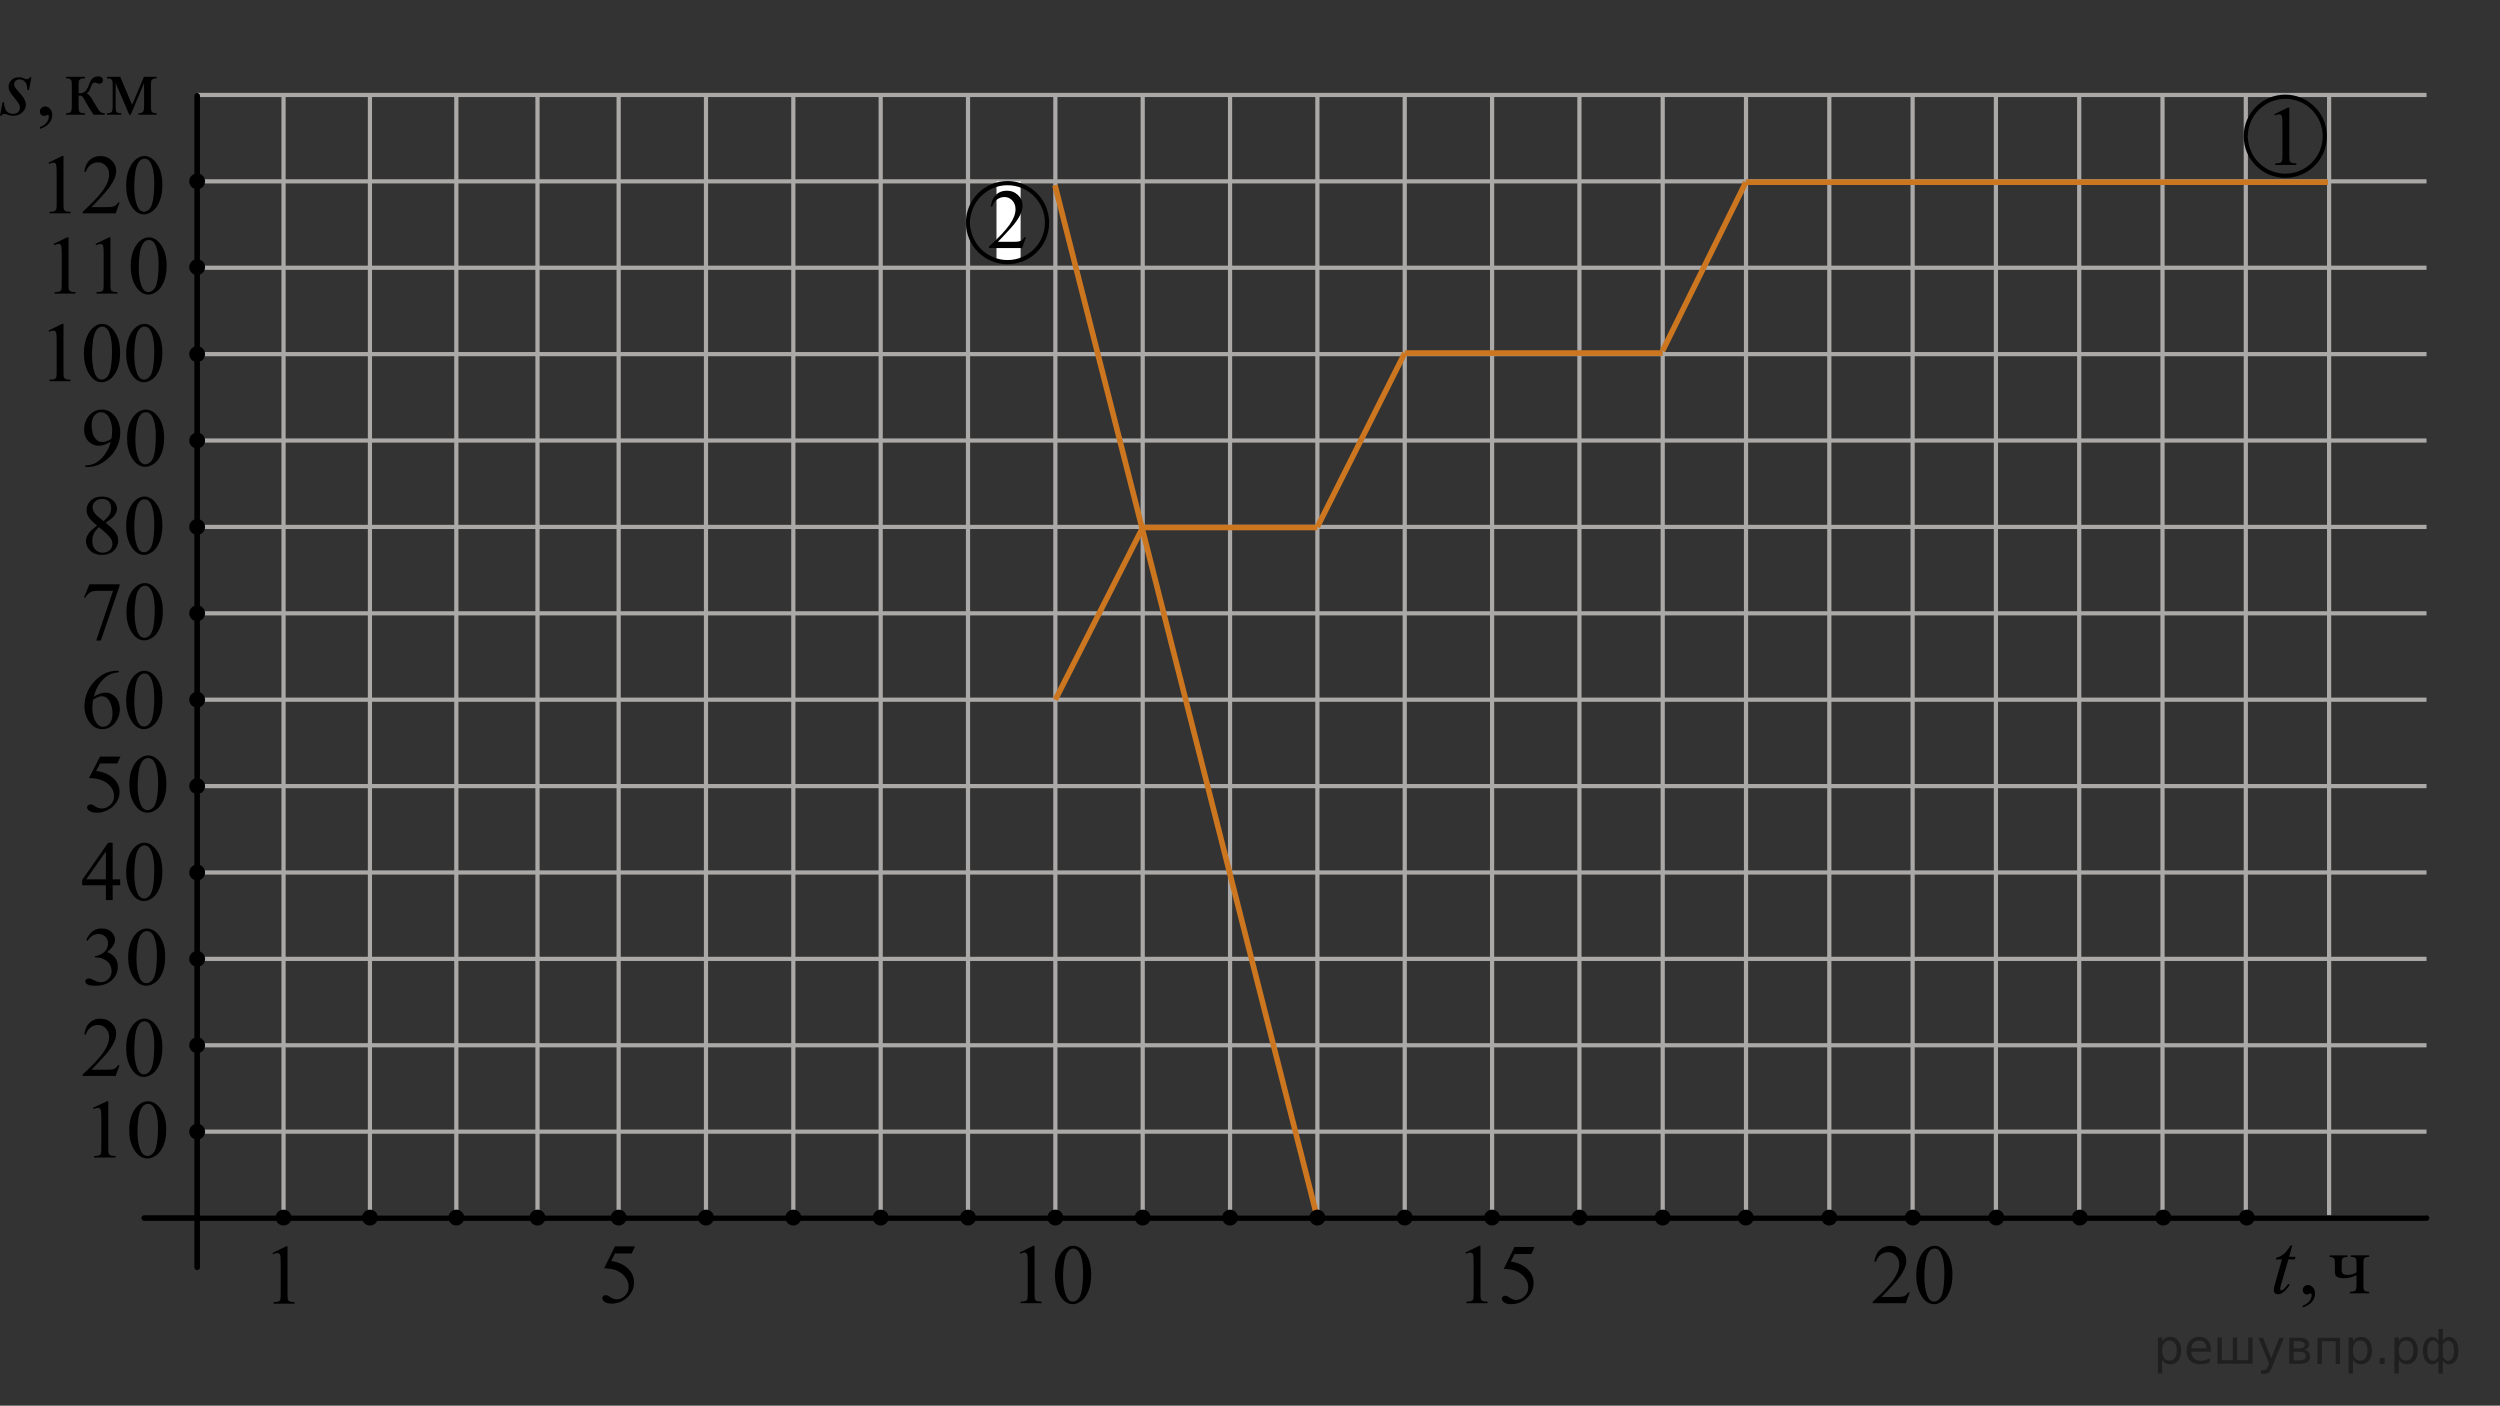 <?xml version="1.0" encoding="utf-8"?>
<!-- Generator: Adobe Illustrator 16.0.0, SVG Export Plug-In . SVG Version: 6.00 Build 0)  -->
<!DOCTYPE svg PUBLIC "-//W3C//DTD SVG 1.1//EN" "http://www.w3.org/Graphics/SVG/1.1/DTD/svg11.dtd">
<svg version="1.1" id="Слой_1" xmlns="http://www.w3.org/2000/svg" xmlns:xlink="http://www.w3.org/1999/xlink" x="0px" y="0px"
	 width="447px" height="251.333px" viewBox="0 0 447 251.333" enable-background="new 0 0 447 251.333" xml:space="preserve">
<rect x="0" y="0" width="447" height="251.333" fill="#333333" stroke="none"/>
<line fill="none" stroke="#ABA9A8" stroke-width="0.75" stroke-miterlimit="10" x1="35.251" y1="202.34" x2="433.862" y2="202.34"/>
<line fill="none" stroke="#ABA9A8" stroke-width="0.75" stroke-miterlimit="10" x1="35.251" y1="217.704" x2="433.862" y2="217.704"/>
<line fill="none" stroke="#ABA9A8" stroke-width="0.75" stroke-miterlimit="10" x1="35.251" y1="186.894" x2="433.862" y2="186.894"/>
<line fill="none" stroke="#ABA9A8" stroke-width="0.75" stroke-miterlimit="10" x1="35.251" y1="171.446" x2="433.862" y2="171.446"/>
<line fill="none" stroke="#ABA9A8" stroke-width="0.75" stroke-miterlimit="10" x1="35.251" y1="156" x2="433.862" y2="156"/>
<line fill="none" stroke="#ABA9A8" stroke-width="0.75" stroke-miterlimit="10" x1="35.251" y1="140.554" x2="433.862" y2="140.554"/>
<line fill="none" stroke="#ABA9A8" stroke-width="0.75" stroke-miterlimit="10" x1="35.251" y1="125.106" x2="433.862" y2="125.106"/>
<line fill="none" stroke="#ABA9A8" stroke-width="0.75" stroke-miterlimit="10" x1="35.251" y1="109.66" x2="433.862" y2="109.66"/>
<line fill="none" stroke="#ABA9A8" stroke-width="0.75" stroke-miterlimit="10" x1="35.251" y1="94.213" x2="433.862" y2="94.213"/>
<line fill="none" stroke="#ABA9A8" stroke-width="0.75" stroke-miterlimit="10" x1="35.251" y1="78.766" x2="433.862" y2="78.766"/>
<line fill="none" stroke="#ABA9A8" stroke-width="0.75" stroke-miterlimit="10" x1="35.251" y1="63.319" x2="433.862" y2="63.319"/>
<line fill="none" stroke="#ABA9A8" stroke-width="0.75" stroke-miterlimit="10" x1="35.251" y1="47.872" x2="433.862" y2="47.872"/>
<line fill="none" stroke="#ABA9A8" stroke-width="0.75" stroke-miterlimit="10" x1="35.251" y1="32.425" x2="433.862" y2="32.425"/>
<line fill="none" stroke="#ABA9A8" stroke-width="0.75" stroke-miterlimit="10" x1="35.251" y1="217.788" x2="35.251" y2="32.577"/>
<line fill="none" stroke="#ABA9A8" stroke-width="0.75" stroke-miterlimit="10" x1="50.698" y1="217.774" x2="50.698" y2="17.13"/>
<line fill="none" stroke="#ABA9A8" stroke-width="0.75" stroke-miterlimit="10" x1="66.145" y1="217.774" x2="66.145" y2="17.13"/>
<line fill="none" stroke="#ABA9A8" stroke-width="0.75" stroke-miterlimit="10" x1="81.592" y1="217.774" x2="81.592" y2="17.13"/>
<line fill="none" stroke="#ABA9A8" stroke-width="0.75" stroke-miterlimit="10" x1="96.103" y1="217.774" x2="96.103" y2="17.13"/>
<line fill="none" stroke="#ABA9A8" stroke-width="0.75" stroke-miterlimit="10" x1="110.613" y1="217.774" x2="110.613" y2="17.13"/>
<line fill="none" stroke="#ABA9A8" stroke-width="0.75" stroke-miterlimit="10" x1="126.23" y1="217.774" x2="126.23" y2="17.13"/>
<line fill="none" stroke="#ABA9A8" stroke-width="0.75" stroke-miterlimit="10" x1="141.847" y1="217.774" x2="141.847" y2="17.13"/>
<line fill="none" stroke="#ABA9A8" stroke-width="0.75" stroke-miterlimit="10" x1="157.464" y1="217.774" x2="157.464" y2="17.13"/>
<line fill="none" stroke="#ABA9A8" stroke-width="0.75" stroke-miterlimit="10" x1="173.081" y1="217.774" x2="173.081" y2="17.13"/>
<line fill="none" stroke="#ABA9A8" stroke-width="0.75" stroke-miterlimit="10" x1="188.698" y1="217.774" x2="188.698" y2="17.13"/>
<line fill="none" stroke="#ABA9A8" stroke-width="0.75" stroke-miterlimit="10" x1="204.315" y1="217.774" x2="204.315" y2="17.13"/>
<line fill="none" stroke="#ABA9A8" stroke-width="0.75" stroke-miterlimit="10" x1="219.932" y1="217.774" x2="219.932" y2="17.13"/>
<line fill="none" stroke="#ABA9A8" stroke-width="0.75" stroke-miterlimit="10" x1="235.549" y1="217.774" x2="235.549" y2="17.13"/>
<line fill="none" stroke="#ABA9A8" stroke-width="0.75" stroke-miterlimit="10" x1="251.167" y1="217.774" x2="251.167" y2="17.13"/>
<line fill="none" stroke="#ABA9A8" stroke-width="0.75" stroke-miterlimit="10" x1="266.784" y1="217.774" x2="266.784" y2="17.13"/>
<line fill="none" stroke="#ABA9A8" stroke-width="0.75" stroke-miterlimit="10" x1="282.4" y1="217.774" x2="282.4" y2="17.13"/>
<line fill="none" stroke="#ABA9A8" stroke-width="0.75" stroke-miterlimit="10" x1="297.293" y1="217.774" x2="297.293" y2="17.13"/>
<line fill="none" stroke="#ABA9A8" stroke-width="0.75" stroke-miterlimit="10" x1="312.188" y1="217.774" x2="312.188" y2="17.13"/>
<line fill="none" stroke="#ABA9A8" stroke-width="0.75" stroke-miterlimit="10" x1="327.081" y1="217.774" x2="327.081" y2="17.13"/>
<line fill="none" stroke="#ABA9A8" stroke-width="0.75" stroke-miterlimit="10" x1="341.975" y1="217.774" x2="341.975" y2="17.13"/>
<line fill="none" stroke="#ABA9A8" stroke-width="0.75" stroke-miterlimit="10" x1="356.87" y1="217.774" x2="356.87" y2="17.13"/>
<line fill="none" stroke="#ABA9A8" stroke-width="0.75" stroke-miterlimit="10" x1="371.762" y1="217.774" x2="371.762" y2="17.13"/>
<line fill="none" stroke="#ABA9A8" stroke-width="0.75" stroke-miterlimit="10" x1="386.657" y1="217.774" x2="386.657" y2="17.13"/>
<line fill="none" stroke="#ABA9A8" stroke-width="0.75" stroke-miterlimit="10" x1="401.549" y1="217.774" x2="401.549" y2="17.13"/>
<line fill="none" stroke="#ABA9A8" stroke-width="0.75" stroke-miterlimit="10" x1="416.444" y1="217.774" x2="416.444" y2="17.13"/>
<line fill="none" stroke="#000000" stroke-linecap="round" stroke-linejoin="round" stroke-miterlimit="10" x1="25.793" y1="217.788" x2="433.862" y2="217.788"/>
<circle cx="50.698" cy="217.703" r="1.417"/>
<circle cx="35.251" cy="202.339" r="1.417"/>
<circle cx="35.251" cy="186.894" r="1.417"/>
<circle cx="35.251" cy="171.449" r="1.417"/>
<circle cx="35.251" cy="156" r="1.417"/>
<circle cx="35.251" cy="140.552" r="1.417"/>
<circle cx="35.251" cy="125.106" r="1.417"/>
<circle cx="35.251" cy="109.66" r="1.417"/>
<circle cx="35.251" cy="94.213" r="1.417"/>
<circle cx="35.251" cy="78.766" r="1.417"/>
<circle cx="35.251" cy="63.319" r="1.417"/>
<circle cx="66.145" cy="217.703" r="1.417"/>
<circle cx="81.592" cy="217.703" r="1.417"/>
<circle cx="96.103" cy="217.703" r="1.417"/>
<circle cx="110.613" cy="217.703" r="1.417"/>
<circle cx="141.847" cy="217.703" r="1.417"/>
<circle cx="157.464" cy="217.703" r="1.417"/>
<circle cx="188.698" cy="217.703" r="1.417"/>
<circle cx="204.315" cy="217.703" r="1.417"/>
<circle cx="251.167" cy="217.703" r="1.417"/>
<circle cx="266.784" cy="217.703" r="1.417"/>
<circle cx="282.4" cy="217.703" r="1.417"/>
<circle cx="297.293" cy="217.703" r="1.417"/>
<circle cx="312.153" cy="217.703" r="1.417"/>
<circle cx="327.081" cy="217.703" r="1.417"/>
<circle cx="356.938" cy="217.703" r="1.417"/>
<circle cx="371.866" cy="217.703" r="1.417"/>
<circle cx="386.793" cy="217.703" r="1.417"/>
<circle cx="401.723" cy="217.703" r="1.417"/>
<g>
	<path d="M48.728,224.036l2.436-1.193h0.243v8.484c0,0.563,0.023,0.914,0.07,1.053c0.046,0.139,0.144,0.244,0.291,0.315
		c0.147,0.074,0.447,0.116,0.9,0.128v0.271h-3.763v-0.271c0.472-0.012,0.776-0.052,0.914-0.121c0.138-0.072,0.234-0.168,0.288-0.289
		c0.054-0.121,0.081-0.482,0.081-1.086V225.9c0-0.729-0.024-1.198-0.073-1.405c-0.035-0.158-0.098-0.275-0.188-0.352
		c-0.091-0.073-0.2-0.107-0.328-0.107c-0.183,0-0.436,0.073-0.76,0.229L48.728,224.036z"/>
</g>
<g>
	<path d="M113.532,222.854l-0.576,1.262h-3.01l-0.657,1.35c1.304,0.193,2.337,0.681,3.1,1.459c0.653,0.673,0.98,1.464,0.98,2.373
		c0,0.527-0.106,1.018-0.32,1.468c-0.214,0.448-0.483,0.832-0.808,1.147c-0.325,0.314-0.687,0.568-1.085,0.764
		c-0.565,0.271-1.146,0.406-1.741,0.406c-0.601,0-1.037-0.104-1.31-0.309s-0.41-0.434-0.41-0.678c0-0.141,0.056-0.262,0.169-0.367
		c0.114-0.104,0.256-0.16,0.428-0.16c0.128,0,0.24,0.021,0.336,0.063c0.096,0.039,0.26,0.142,0.491,0.304
		c0.368,0.258,0.742,0.386,1.121,0.386c0.575,0,1.081-0.219,1.517-0.654c0.435-0.438,0.652-0.971,0.652-1.599
		c0-0.606-0.194-1.174-0.583-1.7c-0.389-0.525-0.925-0.933-1.608-1.22c-0.536-0.224-1.267-0.351-2.191-0.385l1.919-3.906
		L113.532,222.854L113.532,222.854z"/>
</g>
<g>
	<path d="M182.297,223.944l2.436-1.191h0.243v8.484c0,0.563,0.023,0.914,0.07,1.055c0.046,0.137,0.144,0.244,0.291,0.315
		c0.147,0.074,0.447,0.116,0.9,0.126v0.273h-3.763v-0.273c0.472-0.01,0.776-0.051,0.914-0.122c0.138-0.069,0.234-0.168,0.288-0.286
		c0.054-0.121,0.081-0.484,0.081-1.088v-5.426c0-0.729-0.024-1.199-0.073-1.407c-0.035-0.155-0.098-0.272-0.188-0.349
		c-0.09-0.075-0.2-0.111-0.328-0.111c-0.183,0-0.436,0.077-0.76,0.229L182.297,223.944z"/>
	<path d="M188.628,228.042c0-1.146,0.172-2.133,0.517-2.961c0.344-0.826,0.802-1.442,1.372-1.85c0.443-0.32,0.9-0.48,1.373-0.48
		c0.767,0,1.455,0.395,2.065,1.18c0.763,0.974,1.144,2.292,1.144,3.958c0,1.166-0.167,2.155-0.502,2.971
		c-0.334,0.813-0.761,1.407-1.279,1.774c-0.52,0.367-1.02,0.553-1.502,0.553c-0.954,0-1.749-0.563-2.383-1.693
		C188.897,230.536,188.628,229.385,188.628,228.042z M190.075,228.228c0,1.384,0.17,2.515,0.509,3.39
		c0.28,0.733,0.698,1.104,1.255,1.104c0.266,0,0.541-0.12,0.826-0.359c0.285-0.238,0.502-0.643,0.649-1.203
		c0.226-0.851,0.339-2.049,0.339-3.595c0-1.146-0.118-2.103-0.354-2.868c-0.178-0.566-0.406-0.972-0.687-1.207
		c-0.202-0.162-0.445-0.244-0.73-0.244c-0.335,0-0.632,0.149-0.893,0.45c-0.354,0.41-0.596,1.056-0.724,1.937
		C190.137,226.508,190.075,227.375,190.075,228.228z"/>
</g>
<g>
	<path d="M262.027,223.944l2.437-1.191h0.244v8.484c0,0.563,0.022,0.914,0.069,1.055c0.046,0.137,0.144,0.244,0.291,0.315
		c0.146,0.074,0.447,0.116,0.898,0.126v0.273h-3.764v-0.273c0.473-0.01,0.775-0.051,0.914-0.122
		c0.139-0.069,0.232-0.168,0.289-0.286c0.053-0.121,0.078-0.484,0.078-1.088v-5.426c0-0.729-0.021-1.199-0.07-1.407
		c-0.035-0.155-0.1-0.272-0.188-0.349c-0.092-0.074-0.199-0.111-0.328-0.111c-0.184,0-0.438,0.077-0.76,0.229L262.027,223.944z"/>
	<path d="M274.374,222.958l-0.576,1.26h-3.01l-0.658,1.351c1.306,0.192,2.338,0.683,3.101,1.46c0.653,0.674,0.979,1.465,0.979,2.372
		c0,0.526-0.104,1.021-0.319,1.47c-0.213,0.446-0.48,0.832-0.808,1.146c-0.326,0.315-0.688,0.569-1.086,0.764
		c-0.563,0.271-1.146,0.407-1.74,0.407c-0.602,0-1.036-0.104-1.312-0.309c-0.273-0.205-0.409-0.432-0.409-0.678
		c0-0.141,0.057-0.263,0.17-0.367c0.112-0.104,0.256-0.16,0.428-0.16c0.13,0,0.24,0.021,0.337,0.062
		c0.096,0.039,0.26,0.144,0.491,0.306c0.367,0.258,0.742,0.387,1.121,0.387c0.574,0,1.08-0.219,1.517-0.656
		c0.438-0.438,0.651-0.971,0.651-1.598c0-0.607-0.192-1.174-0.582-1.7s-0.926-0.933-1.608-1.22
		c-0.535-0.225-1.267-0.353-2.189-0.385l1.919-3.906L274.374,222.958L274.374,222.958z"/>
</g>
<g>
	<path d="M341.454,231.075l-0.699,1.934h-5.904v-0.273c1.736-1.59,2.959-2.891,3.668-3.896c0.709-1.004,1.063-1.93,1.063-2.764
		c0-0.639-0.195-1.16-0.582-1.57c-0.389-0.41-0.854-0.614-1.395-0.614c-0.492,0-0.937,0.146-1.326,0.435
		c-0.392,0.289-0.683,0.715-0.865,1.27h-0.273c0.123-0.913,0.439-1.615,0.947-2.104c0.51-0.488,1.146-0.734,1.908-0.734
		c0.811,0,1.488,0.265,2.033,0.787c0.543,0.522,0.813,1.143,0.813,1.854c0,0.51-0.119,1.02-0.354,1.525
		c-0.363,0.802-0.955,1.646-1.771,2.541c-1.225,1.346-1.99,2.154-2.293,2.433h2.611c0.528,0,0.903-0.021,1.117-0.062
		c0.215-0.039,0.405-0.119,0.58-0.24c0.172-0.119,0.319-0.293,0.446-0.516h0.272v-0.004H341.454L341.454,231.075z"/>
	<path d="M342.627,228.042c0-1.146,0.172-2.133,0.521-2.961c0.344-0.826,0.801-1.442,1.368-1.85c0.443-0.32,0.9-0.48,1.373-0.48
		c0.771,0,1.455,0.395,2.066,1.18c0.762,0.974,1.143,2.292,1.143,3.958c0,1.166-0.166,2.155-0.502,2.971
		c-0.334,0.813-0.76,1.407-1.276,1.774c-0.521,0.367-1.021,0.553-1.502,0.553c-0.953,0-1.748-0.563-2.386-1.693
		C342.897,230.536,342.627,229.385,342.627,228.042z M344.075,228.228c0,1.384,0.17,2.515,0.508,3.39
		c0.281,0.733,0.699,1.104,1.256,1.104c0.269,0,0.541-0.12,0.826-0.359c0.285-0.238,0.502-0.643,0.648-1.203
		c0.227-0.851,0.34-2.049,0.34-3.595c0-1.146-0.119-2.103-0.354-2.868c-0.178-0.566-0.406-0.972-0.686-1.207
		c-0.203-0.162-0.445-0.244-0.732-0.244c-0.334,0-0.631,0.149-0.893,0.45c-0.354,0.41-0.599,1.056-0.726,1.937
		C344.137,226.508,344.075,227.375,344.075,228.228z"/>
</g>
<g>
	<path d="M21.384,190.446l-0.7,1.936H14.78v-0.273c1.736-1.591,2.959-2.891,3.667-3.896c0.709-1.008,1.063-1.93,1.063-2.766
		c0-0.638-0.194-1.16-0.582-1.57c-0.389-0.41-0.854-0.615-1.395-0.615c-0.492,0-0.934,0.146-1.325,0.436s-0.68,0.715-0.866,1.271
		h-0.273c0.123-0.914,0.439-1.614,0.948-2.104c0.509-0.487,1.145-0.731,1.907-0.731c0.812,0,1.489,0.263,2.033,0.785
		c0.543,0.521,0.814,1.142,0.814,1.854c0,0.509-0.118,1.02-0.354,1.525c-0.364,0.801-0.955,1.646-1.771,2.543
		c-1.225,1.344-1.989,2.152-2.294,2.431h2.611c0.531,0,0.904-0.021,1.118-0.06s0.407-0.119,0.579-0.24
		c0.172-0.121,0.322-0.293,0.45-0.516h0.274V190.446z"/>
	<path d="M22.558,187.417c0-1.146,0.172-2.133,0.517-2.961c0.344-0.828,0.802-1.443,1.372-1.852c0.443-0.318,0.9-0.479,1.373-0.479
		c0.767,0,1.455,0.393,2.065,1.178c0.763,0.974,1.144,2.293,1.144,3.957c0,1.166-0.167,2.156-0.502,2.973
		c-0.334,0.814-0.76,1.406-1.279,1.773c-0.519,0.369-1.019,0.553-1.502,0.553c-0.954,0-1.749-0.564-2.383-1.697
		C22.826,189.909,22.558,188.758,22.558,187.417z M24.004,187.601c0,1.383,0.17,2.512,0.509,3.386
		c0.28,0.736,0.698,1.104,1.255,1.104c0.266,0,0.541-0.118,0.826-0.358c0.285-0.237,0.502-0.644,0.649-1.204
		c0.226-0.852,0.339-2.048,0.339-3.595c0-1.146-0.118-2.103-0.354-2.867c-0.178-0.565-0.406-0.974-0.687-1.208
		c-0.202-0.163-0.445-0.242-0.73-0.242c-0.335,0-0.632,0.148-0.893,0.449c-0.354,0.411-0.596,1.057-0.724,1.938
		C24.067,185.877,24.004,186.747,24.004,187.601z"/>
</g>
<g>
	<path d="M21.487,157.228v1.056h-1.343v2.649h-1.217v-2.649h-4.236v-0.949l4.641-6.654h0.812v6.551L21.487,157.228L21.487,157.228z
		 M18.928,157.228v-4.985l-3.513,4.985H18.928z"/>
	<path d="M22.558,155.967c0-1.145,0.172-2.133,0.517-2.961c0.344-0.825,0.802-1.442,1.372-1.848c0.443-0.322,0.9-0.482,1.373-0.482
		c0.767,0,1.455,0.394,2.065,1.179c0.763,0.978,1.144,2.293,1.144,3.958c0,1.166-0.167,2.154-0.502,2.975
		c-0.334,0.813-0.76,1.403-1.279,1.772c-0.519,0.366-1.019,0.551-1.502,0.551c-0.954,0-1.749-0.563-2.383-1.694
		C22.826,158.459,22.558,157.312,22.558,155.967z M24.004,156.153c0,1.385,0.17,2.514,0.509,3.389
		c0.28,0.733,0.698,1.104,1.255,1.104c0.266,0,0.541-0.119,0.826-0.357c0.285-0.24,0.502-0.643,0.649-1.203
		c0.226-0.853,0.339-2.049,0.339-3.596c0-1.146-0.118-2.105-0.354-2.867c-0.178-0.568-0.406-0.973-0.687-1.207
		c-0.202-0.164-0.445-0.244-0.73-0.244c-0.335,0-0.632,0.148-0.893,0.451c-0.354,0.41-0.596,1.055-0.724,1.935
		C24.067,154.432,24.004,155.297,24.004,156.153z"/>
</g>
<g>
	<path d="M21.229,119.933v0.273c-0.649,0.063-1.18,0.193-1.59,0.391c-0.411,0.195-0.817,0.492-1.218,0.895
		c-0.401,0.398-0.733,0.846-0.996,1.338c-0.263,0.489-0.483,1.074-0.66,1.752c0.708-0.488,1.418-0.733,2.131-0.733
		c0.684,0,1.277,0.276,1.778,0.829c0.502,0.555,0.753,1.266,0.753,2.136c0,0.84-0.254,1.604-0.76,2.297
		c-0.61,0.841-1.417,1.261-2.421,1.261c-0.684,0-1.264-0.229-1.741-0.683c-0.935-0.886-1.401-2.028-1.401-3.438
		c0-0.897,0.18-1.753,0.538-2.563c0.359-0.81,0.872-1.526,1.539-2.155c0.666-0.628,1.305-1.051,1.914-1.27
		c0.611-0.217,1.179-0.325,1.705-0.325h0.429V119.933z M16.64,125.121c-0.088,0.666-0.133,1.206-0.133,1.614
		c0,0.477,0.088,0.989,0.263,1.547c0.174,0.557,0.434,0.995,0.778,1.321c0.251,0.229,0.556,0.351,0.915,0.351
		c0.428,0,0.81-0.203,1.146-0.607c0.336-0.405,0.506-0.982,0.506-1.734c0-0.845-0.167-1.574-0.502-2.191
		c-0.334-0.617-0.809-0.928-1.424-0.928c-0.187,0-0.388,0.041-0.602,0.117C17.374,124.688,17.058,124.858,16.64,125.121z"/>
	<path d="M22.558,125.225c0-1.146,0.172-2.134,0.517-2.961c0.344-0.827,0.802-1.444,1.372-1.849c0.443-0.322,0.9-0.482,1.373-0.482
		c0.767,0,1.455,0.395,2.065,1.179c0.763,0.976,1.144,2.294,1.144,3.957c0,1.166-0.167,2.157-0.502,2.975
		c-0.334,0.813-0.76,1.406-1.279,1.772c-0.519,0.368-1.019,0.554-1.502,0.554c-0.954,0-1.749-0.564-2.383-1.697
		C22.826,127.715,22.558,126.568,22.558,125.225z M24.004,125.41c0,1.383,0.17,2.512,0.509,3.387
		c0.28,0.736,0.698,1.104,1.255,1.104c0.266,0,0.541-0.119,0.826-0.357c0.285-0.239,0.502-0.643,0.649-1.205
		c0.226-0.85,0.339-2.047,0.339-3.593c0-1.146-0.118-2.104-0.354-2.869c-0.178-0.567-0.406-0.972-0.687-1.207
		c-0.202-0.164-0.445-0.244-0.73-0.244c-0.335,0-0.632,0.15-0.893,0.451c-0.354,0.41-0.596,1.057-0.724,1.936
		S24.004,124.555,24.004,125.41z"/>
</g>
<g>
	<path d="M17.355,93.978c-0.792-0.65-1.302-1.176-1.53-1.57c-0.229-0.396-0.344-0.806-0.344-1.229c0-0.652,0.251-1.215,0.752-1.688
		c0.502-0.473,1.168-0.707,1.999-0.707c0.807,0,1.456,0.221,1.948,0.658c0.492,0.439,0.737,0.941,0.737,1.506
		c0,0.375-0.133,0.758-0.398,1.146c-0.266,0.39-0.818,0.85-1.659,1.378c0.865,0.672,1.438,1.199,1.719,1.586
		c0.374,0.504,0.561,1.035,0.561,1.594c0,0.706-0.268,1.311-0.804,1.813s-1.24,0.752-2.11,0.752c-0.949,0-1.689-0.299-2.221-0.895
		c-0.424-0.48-0.635-1.005-0.635-1.572c0-0.443,0.148-0.885,0.446-1.321C16.115,94.99,16.628,94.505,17.355,93.978z M17.702,94.259
		c-0.408,0.347-0.711,0.723-0.907,1.131c-0.196,0.406-0.295,0.85-0.295,1.322c0,0.638,0.173,1.146,0.52,1.529
		c0.348,0.383,0.789,0.573,1.325,0.573c0.531,0,0.956-0.149,1.276-0.45c0.319-0.303,0.479-0.668,0.479-1.099
		c0-0.354-0.094-0.675-0.28-0.956C19.471,95.789,18.765,95.104,17.702,94.259z M18.514,93.185c0.591-0.533,0.965-0.954,1.122-1.264
		c0.157-0.311,0.236-0.658,0.236-1.049c0-0.521-0.146-0.926-0.436-1.221c-0.29-0.294-0.687-0.439-1.188-0.439
		s-0.909,0.146-1.225,0.438c-0.314,0.292-0.472,0.635-0.472,1.023c0,0.257,0.064,0.514,0.195,0.771
		c0.13,0.259,0.316,0.501,0.557,0.733L18.514,93.185z"/>
	<path d="M22.558,94.074c0-1.146,0.172-2.134,0.517-2.961c0.344-0.826,0.802-1.443,1.372-1.85c0.443-0.321,0.9-0.48,1.373-0.48
		c0.767,0,1.455,0.393,2.065,1.178c0.763,0.975,1.144,2.293,1.144,3.957c0,1.166-0.167,2.158-0.502,2.973
		c-0.334,0.814-0.76,1.406-1.279,1.775c-0.519,0.367-1.019,0.551-1.502,0.551c-0.954,0-1.749-0.564-2.383-1.696
		C22.826,96.566,22.558,95.417,22.558,94.074z M24.004,94.259c0,1.384,0.17,2.513,0.509,3.387c0.28,0.736,0.698,1.104,1.255,1.104
		c0.266,0,0.541-0.119,0.826-0.358c0.285-0.239,0.502-0.642,0.649-1.204c0.226-0.85,0.339-2.048,0.339-3.594
		c0-1.146-0.118-2.104-0.354-2.868c-0.178-0.567-0.406-0.972-0.687-1.208c-0.202-0.163-0.445-0.245-0.73-0.245
		c-0.335,0-0.632,0.151-0.893,0.452c-0.354,0.41-0.596,1.057-0.724,1.936S24.004,93.404,24.004,94.259z"/>
</g>
<g>
	<path d="M8.672,59.101l2.436-1.191h0.243v8.482c0,0.564,0.023,0.914,0.07,1.053c0.046,0.141,0.144,0.244,0.291,0.318
		c0.147,0.074,0.447,0.117,0.9,0.127v0.273H8.85V67.89c0.472-0.01,0.776-0.051,0.914-0.123c0.138-0.07,0.234-0.168,0.288-0.289
		c0.054-0.121,0.081-0.48,0.081-1.086v-5.424c0-0.73-0.024-1.201-0.073-1.408c-0.035-0.158-0.098-0.271-0.188-0.348
		s-0.2-0.111-0.328-0.111c-0.183,0-0.436,0.076-0.76,0.23L8.672,59.101z"/>
	<path d="M15.003,63.199c0-1.146,0.172-2.135,0.517-2.963c0.344-0.824,0.802-1.441,1.372-1.848c0.443-0.322,0.9-0.48,1.373-0.48
		c0.767,0,1.456,0.393,2.065,1.178c0.763,0.975,1.144,2.293,1.144,3.957c0,1.166-0.167,2.158-0.502,2.973
		c-0.334,0.814-0.76,1.406-1.279,1.775c-0.52,0.367-1.02,0.551-1.502,0.551c-0.954,0-1.749-0.564-2.383-1.697
		C15.271,65.69,15.003,64.542,15.003,63.199z M16.449,63.384c0,1.383,0.17,2.512,0.509,3.387c0.28,0.736,0.698,1.104,1.255,1.104
		c0.266,0,0.541-0.119,0.826-0.358c0.285-0.238,0.502-0.642,0.649-1.203c0.226-0.851,0.339-2.049,0.339-3.595
		c0-1.145-0.118-2.104-0.354-2.868c-0.178-0.567-0.406-0.972-0.687-1.207c-0.202-0.164-0.445-0.246-0.73-0.246
		c-0.335,0-0.632,0.151-0.893,0.453c-0.354,0.409-0.596,1.056-0.724,1.935S16.449,62.528,16.449,63.384z"/>
	<path d="M22.558,63.199c0-1.146,0.172-2.135,0.517-2.963c0.344-0.824,0.802-1.441,1.372-1.848c0.443-0.322,0.9-0.48,1.373-0.48
		c0.767,0,1.455,0.393,2.065,1.178c0.763,0.975,1.144,2.293,1.144,3.957c0,1.166-0.167,2.158-0.502,2.973
		c-0.334,0.814-0.76,1.406-1.279,1.775c-0.519,0.367-1.019,0.551-1.502,0.551c-0.954,0-1.749-0.564-2.383-1.697
		C22.826,65.69,22.558,64.542,22.558,63.199z M24.004,63.384c0,1.383,0.17,2.512,0.509,3.387c0.28,0.736,0.698,1.104,1.255,1.104
		c0.266,0,0.541-0.119,0.826-0.358c0.285-0.238,0.502-0.642,0.649-1.203c0.226-0.851,0.339-2.049,0.339-3.595
		c0-1.145-0.118-2.104-0.354-2.868c-0.178-0.567-0.406-0.972-0.687-1.207c-0.202-0.164-0.445-0.246-0.73-0.246
		c-0.335,0-0.632,0.151-0.893,0.453c-0.354,0.409-0.596,1.056-0.724,1.935S24.004,62.528,24.004,63.384z"/>
</g>
<g>
	<path d="M8.672,29.082l2.436-1.191h0.243v8.484c0,0.563,0.023,0.914,0.07,1.053c0.046,0.139,0.144,0.244,0.291,0.318
		c0.147,0.072,0.447,0.114,0.9,0.125v0.273H8.85v-0.273c0.472-0.011,0.776-0.052,0.914-0.121c0.138-0.072,0.234-0.168,0.288-0.289
		c0.054-0.121,0.081-0.482,0.081-1.086v-5.424c0-0.732-0.024-1.201-0.073-1.408c-0.035-0.158-0.098-0.274-0.188-0.351
		c-0.09-0.073-0.2-0.11-0.328-0.11c-0.183,0-0.436,0.078-0.76,0.229L8.672,29.082z"/>
	<path d="M21.385,36.21l-0.7,1.936h-5.903v-0.273c1.736-1.59,2.959-2.891,3.667-3.896c0.709-1.008,1.063-1.93,1.063-2.766
		c0-0.637-0.194-1.16-0.582-1.57c-0.389-0.409-0.854-0.614-1.395-0.614c-0.492,0-0.934,0.146-1.325,0.435s-0.68,0.713-0.866,1.271
		h-0.273c0.123-0.914,0.439-1.613,0.948-2.104c0.509-0.489,1.145-0.733,1.907-0.733c0.812,0,1.489,0.263,2.033,0.785
		c0.543,0.522,0.814,1.142,0.814,1.854c0,0.508-0.118,1.018-0.354,1.524c-0.364,0.801-0.955,1.647-1.771,2.542
		c-1.225,1.344-1.989,2.154-2.294,2.432h2.611c0.531,0,0.904-0.021,1.118-0.061c0.214-0.039,0.407-0.119,0.579-0.24
		s0.322-0.293,0.45-0.516h0.273V36.21z"/>
	<path d="M22.558,33.181c0-1.146,0.172-2.133,0.517-2.961c0.344-0.827,0.802-1.443,1.372-1.85c0.443-0.32,0.9-0.48,1.373-0.48
		c0.767,0,1.455,0.395,2.065,1.178c0.763,0.975,1.144,2.293,1.144,3.957c0,1.166-0.167,2.157-0.502,2.973
		c-0.334,0.814-0.76,1.406-1.279,1.774s-1.019,0.554-1.502,0.554c-0.954,0-1.749-0.566-2.383-1.697
		C22.826,35.673,22.558,34.524,22.558,33.181z M24.004,33.365c0,1.385,0.17,2.514,0.509,3.387c0.28,0.735,0.698,1.104,1.255,1.104
		c0.266,0,0.541-0.12,0.826-0.358c0.285-0.238,0.502-0.642,0.649-1.203c0.226-0.852,0.339-2.049,0.339-3.594
		c0-1.146-0.118-2.104-0.354-2.869c-0.178-0.567-0.406-0.972-0.687-1.207c-0.202-0.164-0.445-0.246-0.73-0.246
		c-0.335,0-0.632,0.15-0.893,0.453c-0.354,0.41-0.596,1.056-0.724,1.935S24.004,32.511,24.004,33.365z"/>
</g>
<g>
	<g>
		<path d="M411.725,233.768v-0.325c0.511-0.169,0.9-0.43,1.181-0.78c0.274-0.354,0.416-0.729,0.416-1.123
			c0-0.096-0.021-0.172-0.066-0.236c-0.033-0.045-0.068-0.066-0.104-0.066c-0.056,0-0.175,0.051-0.354,0.148
			c-0.09,0.044-0.184,0.066-0.281,0.066c-0.239,0-0.434-0.072-0.573-0.218c-0.146-0.146-0.218-0.341-0.218-0.593
			c0-0.242,0.097-0.45,0.277-0.622c0.184-0.174,0.41-0.261,0.676-0.261c0.324,0,0.613,0.144,0.865,0.427
			c0.254,0.282,0.383,0.661,0.383,1.131c0,0.511-0.178,0.979-0.528,1.418C413.045,233.17,412.489,233.516,411.725,233.768z"/>
	</g>
	<g>
		<g>
			<path d="M421.344,227.5v-1.453c0-0.469-0.021-0.771-0.067-0.907c-0.05-0.136-0.146-0.237-0.289-0.304
				c-0.146-0.067-0.365-0.104-0.66-0.104v-0.279h3.27v0.279c-0.336,0-0.557,0.033-0.668,0.104c-0.108,0.063-0.199,0.146-0.262,0.248
				c-0.064,0.099-0.096,0.42-0.096,0.963v3.602c0,0.471,0.021,0.771,0.067,0.908c0.045,0.136,0.146,0.238,0.287,0.309
				c0.146,0.068,0.367,0.104,0.668,0.104v0.274h-3.432v-0.274c0.395-0.015,0.647-0.041,0.771-0.077
				c0.122-0.037,0.222-0.133,0.295-0.285c0.076-0.15,0.115-0.473,0.115-0.956v-1.657c-0.723,0.369-1.483,0.557-2.289,0.557
				c-0.438,0-0.772-0.057-1.018-0.168c-0.24-0.111-0.396-0.238-0.457-0.385c-0.064-0.146-0.096-0.383-0.096-0.707v-1.238
				c0-0.439-0.021-0.729-0.062-0.867c-0.041-0.139-0.129-0.246-0.266-0.326c-0.142-0.078-0.343-0.117-0.613-0.117v-0.281h3.18v0.281
				c-0.33,0-0.551,0.032-0.664,0.103c-0.11,0.063-0.198,0.146-0.266,0.247c-0.063,0.1-0.096,0.421-0.096,0.964v0.838
				c0,0.326,0.021,0.545,0.067,0.657c0.049,0.115,0.154,0.209,0.324,0.285c0.17,0.078,0.41,0.113,0.721,0.113
				C420.352,227.942,420.862,227.793,421.344,227.5z"/>
		</g>
		<g>
			<path d="M409.858,222.696l-0.576,2.018h1.158l-0.125,0.468h-1.15l-1.27,4.372c-0.14,0.47-0.207,0.773-0.207,0.91
				c0,0.086,0.02,0.146,0.061,0.193c0.039,0.045,0.086,0.064,0.139,0.064c0.123,0,0.285-0.088,0.488-0.262
				c0.117-0.099,0.381-0.4,0.789-0.91l0.244,0.187c-0.453,0.662-0.881,1.132-1.285,1.399c-0.275,0.189-0.553,0.281-0.834,0.281
				c-0.217,0-0.393-0.066-0.531-0.203c-0.137-0.137-0.205-0.312-0.205-0.521c0-0.268,0.078-0.674,0.234-1.225l1.232-4.291h-1.113
				l0.074-0.287c0.541-0.146,0.987-0.369,1.35-0.663s0.76-0.806,1.203-1.53H409.858L409.858,222.696z"/>
		</g>
	</g>
</g>
<g>
	<g>
		<path d="M7.135,23.046V22.72c0.507-0.168,0.899-0.429,1.177-0.782s0.417-0.728,0.417-1.121c0-0.096-0.022-0.175-0.066-0.237
			c-0.034-0.045-0.069-0.067-0.104-0.067c-0.054,0-0.172,0.05-0.354,0.148c-0.089,0.045-0.183,0.065-0.28,0.065
			c-0.241,0-0.434-0.07-0.576-0.215c-0.143-0.143-0.214-0.341-0.214-0.593c0-0.241,0.093-0.449,0.276-0.622
			c0.185-0.173,0.41-0.26,0.676-0.26c0.324,0,0.613,0.143,0.866,0.427c0.254,0.284,0.381,0.66,0.381,1.13
			c0,0.509-0.177,0.981-0.528,1.419S7.897,22.794,7.135,23.046z"/>
	</g>
	<g>
		<path d="M18.725,20.519h-1.992c-0.62-0.903-1.181-1.83-1.683-2.778c-0.118-0.218-0.225-0.379-0.32-0.485
			c-0.097-0.104-0.228-0.159-0.396-0.159c-0.059,0-0.152,0.005-0.28,0.016v1.814c0,0.489,0.028,0.802,0.085,0.938
			c0.057,0.137,0.159,0.232,0.307,0.293c0.148,0.06,0.396,0.089,0.745,0.089v0.273h-3.379v-0.273c0.438,0,0.718-0.08,0.841-0.24
			c0.123-0.161,0.185-0.521,0.185-1.079v-3.601c0-0.529-0.027-0.842-0.081-0.938c-0.055-0.097-0.138-0.184-0.251-0.26
			c-0.113-0.076-0.345-0.115-0.693-0.115v-0.281h3.379v0.281c-0.408,0-0.66,0.03-0.757,0.089c-0.096,0.061-0.183,0.134-0.262,0.22
			c-0.078,0.087-0.118,0.422-0.118,1.005v1.333c0.113,0.011,0.189,0.016,0.229,0.016c0.3,0,0.581-0.086,0.845-0.256
			c0.263-0.171,0.498-0.532,0.704-1.086c0.192-0.523,0.351-0.877,0.477-1.061c0.125-0.183,0.3-0.332,0.523-0.447
			c0.223-0.116,0.459-0.174,0.704-0.174c0.266,0,0.478,0.063,0.635,0.191c0.157,0.128,0.236,0.296,0.236,0.504
			c0,0.173-0.057,0.319-0.17,0.44c-0.113,0.121-0.271,0.182-0.472,0.182c-0.108,0-0.244-0.029-0.406-0.089
			c-0.206-0.074-0.364-0.111-0.472-0.111c-0.227,0-0.413,0.195-0.562,0.586c-0.167,0.449-0.29,0.74-0.368,0.871
			c-0.079,0.131-0.229,0.306-0.45,0.521c0.152,0.045,0.318,0.158,0.498,0.342c0.18,0.183,0.513,0.703,1,1.563
			c0.388,0.687,0.68,1.12,0.874,1.304c0.194,0.184,0.476,0.279,0.845,0.289V20.519L18.725,20.519z"/>
		<path d="M23.623,18.748l2.11-5.018h2.28v0.281c-0.335,0-0.558,0.034-0.668,0.102c-0.11,0.066-0.198,0.148-0.262,0.248
			c-0.064,0.099-0.096,0.42-0.096,0.964v3.601c0,0.47,0.022,0.772,0.069,0.908c0.047,0.136,0.143,0.238,0.288,0.308
			c0.145,0.069,0.367,0.104,0.668,0.104v0.273h-3.269v-0.273c0.403,0,0.674-0.075,0.812-0.227c0.138-0.15,0.206-0.516,0.206-1.094
			v-4.083L23.37,20.52h-0.258l-2.435-5.677v4.083c0,0.47,0.024,0.772,0.073,0.908c0.05,0.136,0.146,0.238,0.288,0.308
			s0.364,0.104,0.664,0.104v0.273H19.12v-0.273c0.438,0,0.718-0.08,0.841-0.24c0.123-0.161,0.185-0.521,0.185-1.079v-3.601
			c0-0.529-0.027-0.842-0.081-0.938c-0.055-0.097-0.138-0.184-0.251-0.26s-0.345-0.115-0.693-0.115v-0.281h2.375L23.623,18.748z"/>
	</g>
	<g>
		<path d="M5.623,13.812l-0.45,2.275H4.899c-0.024-0.662-0.165-1.144-0.42-1.445c-0.256-0.301-0.573-0.452-0.952-0.452
			c-0.305,0-0.547,0.086-0.727,0.253c-0.18,0.169-0.27,0.37-0.27,0.607c0,0.163,0.035,0.318,0.106,0.467
			c0.071,0.149,0.228,0.355,0.469,0.622c0.64,0.702,1.053,1.23,1.24,1.586s0.28,0.691,0.28,1.008c0,0.515-0.213,0.971-0.639,1.367
			c-0.426,0.398-0.963,0.598-1.612,0.598c-0.354,0-0.763-0.084-1.225-0.252c-0.162-0.061-0.288-0.09-0.376-0.09
			c-0.222,0-0.389,0.114-0.502,0.342H0l0.45-2.401h0.273c0.029,0.752,0.185,1.282,0.465,1.594c0.28,0.313,0.664,0.467,1.15,0.467
			c0.374,0,0.671-0.104,0.89-0.313c0.219-0.21,0.328-0.469,0.328-0.774c0-0.197-0.039-0.381-0.118-0.549
			c-0.138-0.3-0.427-0.708-0.867-1.232c-0.439-0.523-0.723-0.916-0.848-1.179c-0.126-0.261-0.189-0.522-0.189-0.785
			c0-0.479,0.174-0.885,0.521-1.216c0.347-0.331,0.793-0.497,1.339-0.497c0.157,0,0.3,0.014,0.427,0.037
			c0.069,0.017,0.231,0.071,0.483,0.167c0.253,0.098,0.422,0.146,0.506,0.146c0.21,0,0.388-0.116,0.531-0.35L5.623,13.812
			L5.623,13.812z"/>
	</g>
</g>
<g>
	<rect x="178.175" y="32.425" fill="#FFFFFF" width="4.313" height="14.435"/>
	
		<circle fill="none" stroke="#000000" stroke-width="0.75" stroke-linecap="round" stroke-linejoin="round" stroke-miterlimit="10" cx="180.146" cy="39.808" r="7.064"/>
	<g>
		<path d="M183.448,42.416l-0.699,1.937h-5.903v-0.276c1.735-1.591,2.959-2.89,3.668-3.897s1.063-1.93,1.063-2.765
			c0-0.637-0.194-1.161-0.582-1.571c-0.391-0.409-0.854-0.614-1.396-0.614c-0.492,0-0.936,0.145-1.326,0.434s-0.68,0.711-0.863,1.27
			h-0.272c0.123-0.913,0.438-1.614,0.946-2.104c0.511-0.49,1.146-0.733,1.908-0.733c0.813,0,1.486,0.263,2.031,0.786
			c0.543,0.523,0.813,1.143,0.813,1.853c0,0.509-0.118,1.018-0.354,1.526c-0.361,0.802-0.953,1.648-1.771,2.542
			c-1.226,1.345-1.989,2.154-2.294,2.432h2.611c0.53,0,0.903-0.021,1.116-0.061c0.216-0.04,0.408-0.119,0.58-0.24
			c0.172-0.12,0.32-0.293,0.449-0.516L183.448,42.416L183.448,42.416z"/>
	</g>
</g>
<circle cx="126.23" cy="217.703" r="1.417"/>
<circle cx="342.01" cy="217.703" r="1.417"/>
<g>
	<g>
		<g>
			<defs>
				<rect id="SVGID_1_" x="13.502" y="193.695" width="19.726" height="17.556"/>
			</defs>
			<clipPath id="SVGID_2_">
				<use xlink:href="#SVGID_1_"  overflow="visible"/>
			</clipPath>
		</g>
	</g>
	<g>
		<g>
			<defs>
				<rect id="SVGID_3_" x="13.931" y="193.433" width="19.683" height="17.596"/>
			</defs>
			<clipPath id="SVGID_4_">
				<use xlink:href="#SVGID_3_"  overflow="visible"/>
			</clipPath>
			<g clip-path="url(#SVGID_4_)">
				<path d="M16.623,198.077l2.492-1.17h0.25v8.322c0,0.553,0.024,0.896,0.072,1.031c0.047,0.137,0.147,0.24,0.298,0.314
					c0.151,0.071,0.458,0.112,0.921,0.123v0.27h-3.851v-0.27c0.483-0.011,0.795-0.05,0.937-0.119
					c0.141-0.07,0.239-0.166,0.294-0.283c0.055-0.119,0.083-0.476,0.083-1.065v-5.321c0-0.717-0.025-1.178-0.076-1.381
					c-0.035-0.156-0.099-0.27-0.192-0.342c-0.093-0.072-0.205-0.109-0.336-0.109c-0.187,0-0.446,0.075-0.778,0.225L16.623,198.077z"
					/>
				<path d="M23.102,202.094c0-1.123,0.176-2.092,0.529-2.903s0.82-1.416,1.405-1.813c0.453-0.314,0.921-0.473,1.404-0.473
					c0.786,0,1.49,0.385,2.115,1.155c0.78,0.955,1.17,2.249,1.17,3.882c0,1.145-0.171,2.115-0.514,2.915
					c-0.343,0.8-0.779,1.38-1.31,1.741c-0.531,0.361-1.043,0.541-1.537,0.541c-0.977,0-1.79-0.555-2.439-1.664
					C23.376,204.542,23.102,203.415,23.102,202.094z M24.582,202.277c0,1.356,0.173,2.466,0.521,3.322
					c0.287,0.724,0.715,1.084,1.284,1.084c0.272,0,0.554-0.117,0.846-0.354c0.292-0.234,0.514-0.629,0.665-1.181
					c0.231-0.833,0.347-2.009,0.347-3.526c0-1.123-0.121-2.062-0.362-2.813c-0.181-0.559-0.415-0.953-0.702-1.186
					c-0.207-0.16-0.456-0.24-0.748-0.24c-0.343,0-0.647,0.148-0.914,0.443c-0.362,0.402-0.609,1.034-0.74,1.897
					C24.647,200.588,24.582,201.439,24.582,202.277z"/>
			</g>
		</g>
	</g>
</g>
<g>
	<g>
		<g>
			<defs>
				<rect id="SVGID_5_" x="12.084" y="162.801" width="19.726" height="17.554"/>
			</defs>
			<clipPath id="SVGID_6_">
				<use xlink:href="#SVGID_5_"  overflow="visible"/>
			</clipPath>
		</g>
	</g>
	<g>
		<g>
			<defs>
				<rect id="SVGID_7_" x="12.513" y="162.542" width="19.683" height="17.592"/>
			</defs>
			<clipPath id="SVGID_8_">
				<use xlink:href="#SVGID_7_"  overflow="visible"/>
			</clipPath>
			<g clip-path="url(#SVGID_8_)">
				<path d="M15.407,168.09c0.292-0.664,0.661-1.176,1.106-1.537c0.446-0.36,1-0.543,1.665-0.543c0.821,0,1.45,0.259,1.888,0.771
					c0.332,0.383,0.498,0.793,0.498,1.229c0,0.718-0.468,1.459-1.404,2.226c0.629,0.236,1.105,0.576,1.427,1.019
					c0.322,0.439,0.483,0.959,0.483,1.555c0,0.854-0.282,1.593-0.846,2.218c-0.735,0.813-1.8,1.222-3.194,1.222
					c-0.689,0-1.159-0.082-1.408-0.248c-0.249-0.164-0.374-0.342-0.374-0.529c0-0.141,0.059-0.266,0.177-0.37
					c0.118-0.106,0.261-0.16,0.427-0.16c0.125,0,0.254,0.021,0.385,0.06c0.085,0.022,0.279,0.11,0.581,0.265
					c0.302,0.153,0.511,0.243,0.627,0.272c0.186,0.053,0.385,0.08,0.597,0.08c0.514,0,0.96-0.191,1.34-0.574
					c0.38-0.383,0.57-0.836,0.57-1.359c0-0.383-0.088-0.756-0.265-1.119c-0.131-0.271-0.274-0.479-0.43-0.617
					c-0.217-0.195-0.514-0.371-0.891-0.527c-0.377-0.157-0.763-0.236-1.155-0.236H16.97v-0.219c0.397-0.049,0.796-0.186,1.197-0.414
					c0.4-0.229,0.691-0.502,0.872-0.821s0.272-0.671,0.272-1.054c0-0.5-0.162-0.903-0.487-1.211C18.5,167.154,18.095,167,17.612,167
					c-0.78,0-1.432,0.401-1.956,1.205L15.407,168.09z"/>
				<path d="M22.913,171.204c0-1.125,0.176-2.094,0.529-2.904c0.353-0.813,0.82-1.416,1.405-1.814
					c0.453-0.314,0.921-0.473,1.404-0.473c0.786,0,1.49,0.386,2.115,1.156c0.78,0.955,1.17,2.248,1.17,3.881
					c0,1.145-0.171,2.117-0.514,2.916c-0.342,0.8-0.779,1.381-1.31,1.74c-0.531,0.361-1.043,0.543-1.537,0.543
					c-0.977,0-1.79-0.556-2.439-1.666C23.188,173.648,22.913,172.521,22.913,171.204z M24.394,171.383
					c0,1.357,0.173,2.465,0.521,3.322c0.287,0.723,0.715,1.082,1.284,1.082c0.272,0,0.554-0.117,0.846-0.352
					s0.514-0.629,0.665-1.182c0.231-0.834,0.347-2.01,0.347-3.525c0-1.125-0.121-2.063-0.362-2.813
					c-0.181-0.559-0.415-0.953-0.702-1.186c-0.207-0.16-0.456-0.24-0.748-0.24c-0.343,0-0.647,0.147-0.914,0.443
					c-0.362,0.402-0.609,1.035-0.74,1.896C24.459,169.695,24.394,170.545,24.394,171.383z"/>
			</g>
		</g>
	</g>
</g>
<g>
	<g>
		<g>
			<defs>
				<rect id="SVGID_9_" x="12.298" y="131.866" width="19.726" height="17.553"/>
			</defs>
			<clipPath id="SVGID_10_">
				<use xlink:href="#SVGID_9_"  overflow="visible"/>
			</clipPath>
		</g>
	</g>
	<g>
		<g>
			<defs>
				<rect id="SVGID_11_" x="12.727" y="131.603" width="19.684" height="17.595"/>
			</defs>
			<clipPath id="SVGID_12_">
				<use xlink:href="#SVGID_11_"  overflow="visible"/>
			</clipPath>
			<g clip-path="url(#SVGID_12_)">
				<path d="M21.549,135.278l-0.589,1.235h-3.081l-0.672,1.323c1.334,0.188,2.391,0.666,3.172,1.433
					c0.669,0.657,1.004,1.435,1.004,2.325c0,0.52-0.11,0.998-0.329,1.439c-0.219,0.441-0.495,0.816-0.827,1.127
					s-0.702,0.559-1.11,0.748c-0.579,0.268-1.173,0.4-1.782,0.4c-0.614,0-1.061-0.102-1.34-0.303
					c-0.279-0.2-0.419-0.422-0.419-0.664c0-0.137,0.058-0.256,0.173-0.36c0.115-0.104,0.262-0.155,0.438-0.155
					c0.131,0,0.246,0.02,0.344,0.057c0.098,0.039,0.266,0.14,0.502,0.3c0.378,0.252,0.76,0.378,1.148,0.378
					c0.589,0,1.106-0.214,1.552-0.645c0.446-0.429,0.668-0.951,0.668-1.565c0-0.597-0.199-1.151-0.597-1.668
					c-0.397-0.517-0.946-0.915-1.646-1.196c-0.549-0.218-1.296-0.345-2.243-0.378l1.963-3.831H21.549z"/>
				<path d="M23.127,140.265c0-1.125,0.176-2.093,0.529-2.904c0.353-0.813,0.82-1.416,1.405-1.813
					c0.453-0.314,0.921-0.473,1.404-0.473c0.786,0,1.49,0.385,2.115,1.155c0.78,0.955,1.17,2.249,1.17,3.882
					c0,1.145-0.171,2.116-0.514,2.915c-0.342,0.8-0.779,1.382-1.31,1.741c-0.531,0.361-1.043,0.542-1.537,0.542
					c-0.977,0-1.79-0.556-2.439-1.665C23.402,142.709,23.127,141.583,23.127,140.265z M24.608,140.448
					c0,1.355,0.173,2.463,0.521,3.321c0.287,0.722,0.715,1.082,1.284,1.082c0.272,0,0.554-0.117,0.846-0.353
					c0.292-0.234,0.514-0.629,0.665-1.182c0.231-0.834,0.347-2.009,0.347-3.525c0-1.125-0.121-2.063-0.362-2.813
					c-0.181-0.559-0.415-0.952-0.702-1.186c-0.207-0.16-0.456-0.239-0.748-0.239c-0.343,0-0.647,0.147-0.914,0.442
					c-0.362,0.402-0.609,1.035-0.74,1.896C24.673,138.756,24.608,139.608,24.608,140.448z"/>
			</g>
		</g>
	</g>
</g>
<g>
	<g>
		<g>
			<defs>
				<rect id="SVGID_13_" x="12.227" y="101.052" width="20.719" height="17.554"/>
			</defs>
			<clipPath id="SVGID_14_">
				<use xlink:href="#SVGID_13_"  overflow="visible"/>
			</clipPath>
		</g>
	</g>
	<g>
		<g>
			<defs>
				<rect id="SVGID_15_" x="12.171" y="100.79" width="20.719" height="17.595"/>
			</defs>
			<clipPath id="SVGID_16_">
				<use xlink:href="#SVGID_15_"  overflow="visible"/>
			</clipPath>
			<g clip-path="url(#SVGID_16_)">
				<path d="M15.991,104.465h5.394v0.276l-3.354,9.785H17.2l3.004-8.876h-2.767c-0.559,0-0.957,0.065-1.194,0.196
					c-0.416,0.223-0.75,0.567-1.002,1.032l-0.215-0.08L15.991,104.465z"/>
				<path d="M22.608,109.452c0-1.125,0.173-2.092,0.52-2.904c0.346-0.812,0.806-1.416,1.38-1.813
					c0.445-0.315,0.905-0.473,1.38-0.473c0.771,0,1.464,0.385,2.078,1.156c0.767,0.955,1.15,2.249,1.15,3.882
					c0,1.144-0.168,2.116-0.505,2.915c-0.336,0.8-0.765,1.38-1.287,1.741c-0.522,0.361-1.025,0.542-1.51,0.542
					c-0.959,0-1.758-0.555-2.396-1.665C22.878,111.897,22.608,110.771,22.608,109.452z M24.063,109.634
					c0,1.357,0.171,2.464,0.512,3.322c0.282,0.722,0.702,1.083,1.261,1.083c0.267,0,0.544-0.117,0.831-0.353
					c0.287-0.235,0.504-0.629,0.653-1.181c0.227-0.833,0.341-2.009,0.341-3.526c0-1.124-0.119-2.062-0.356-2.813
					c-0.178-0.558-0.408-0.953-0.69-1.185c-0.203-0.16-0.448-0.24-0.734-0.24c-0.336,0-0.636,0.147-0.897,0.443
					c-0.356,0.402-0.599,1.035-0.728,1.897C24.127,107.945,24.063,108.795,24.063,109.634z"/>
			</g>
		</g>
	</g>
</g>
<g>
	<g>
		<g>
			<defs>
				<rect id="SVGID_17_" x="11.891" y="70.022" width="19.726" height="17.554"/>
			</defs>
			<clipPath id="SVGID_18_">
				<use xlink:href="#SVGID_17_"  overflow="visible"/>
			</clipPath>
		</g>
	</g>
	<g>
		<g>
			<defs>
				<rect id="SVGID_19_" x="12.319" y="69.761" width="19.684" height="17.594"/>
			</defs>
			<clipPath id="SVGID_20_">
				<use xlink:href="#SVGID_19_"  overflow="visible"/>
			</clipPath>
			<g clip-path="url(#SVGID_20_)">
				<path d="M15.244,83.497v-0.269c0.654-0.01,1.264-0.156,1.828-0.44c0.564-0.283,1.109-0.779,1.635-1.486s0.893-1.485,1.099-2.333
					c-0.79,0.489-1.505,0.734-2.145,0.734c-0.72,0-1.336-0.268-1.85-0.803c-0.513-0.535-0.77-1.247-0.77-2.133
					c0-0.863,0.257-1.631,0.77-2.305c0.619-0.819,1.427-1.229,2.424-1.229c0.84,0,1.561,0.334,2.16,1.003
					c0.735,0.829,1.103,1.852,1.103,3.068c0,1.095-0.28,2.117-0.838,3.064c-0.559,0.947-1.336,1.733-2.333,2.359
					c-0.811,0.514-1.694,0.771-2.65,0.771L15.244,83.497L15.244,83.497z M19.926,78.43c0.09-0.63,0.136-1.134,0.136-1.512
					c0-0.47-0.083-0.978-0.249-1.523s-0.401-0.963-0.706-1.254s-0.651-0.436-1.039-0.436c-0.448,0-0.841,0.194-1.178,0.582
					c-0.337,0.388-0.506,0.964-0.506,1.73c0,1.022,0.224,1.822,0.672,2.399c0.327,0.417,0.73,0.625,1.208,0.625
					c0.232,0,0.506-0.053,0.823-0.16C19.405,78.774,19.684,78.624,19.926,78.43z"/>
				<path d="M22.72,78.423c0-1.125,0.176-2.092,0.529-2.904s0.82-1.416,1.405-1.813c0.453-0.315,0.921-0.473,1.404-0.473
					c0.786,0,1.49,0.385,2.115,1.156c0.78,0.955,1.17,2.249,1.17,3.882c0,1.144-0.171,2.116-0.514,2.915
					c-0.342,0.8-0.779,1.38-1.31,1.741c-0.531,0.361-1.043,0.542-1.537,0.542c-0.977,0-1.79-0.555-2.439-1.665
					C22.994,80.868,22.72,79.741,22.72,78.423z M24.2,78.604c0,1.357,0.173,2.464,0.521,3.322c0.287,0.722,0.715,1.083,1.284,1.083
					c0.272,0,0.554-0.117,0.846-0.353c0.292-0.235,0.514-0.629,0.665-1.181c0.231-0.833,0.347-2.009,0.347-3.526
					c0-1.124-0.121-2.062-0.362-2.813c-0.181-0.558-0.415-0.953-0.702-1.185c-0.207-0.16-0.456-0.24-0.748-0.24
					c-0.343,0-0.647,0.147-0.914,0.443c-0.362,0.402-0.609,1.035-0.74,1.897C24.266,76.916,24.2,77.766,24.2,78.604z"/>
			</g>
		</g>
	</g>
</g>
<g>
	<g>
		<g>
			<defs>
				<rect id="SVGID_21_" x="6.561" y="39.226" width="25.858" height="17.554"/>
			</defs>
			<clipPath id="SVGID_22_">
				<use xlink:href="#SVGID_21_"  overflow="visible"/>
			</clipPath>
		</g>
	</g>
	<g>
		<g>
			<defs>
				<rect id="SVGID_23_" x="6.99" y="38.964" width="25.899" height="17.595"/>
			</defs>
			<clipPath id="SVGID_24_">
				<use xlink:href="#SVGID_23_"  overflow="visible"/>
			</clipPath>
			<g clip-path="url(#SVGID_24_)">
				<path d="M9.591,43.606l2.416-1.17h0.242v8.324c0,0.552,0.022,0.896,0.069,1.032c0.046,0.136,0.143,0.24,0.289,0.313
					s0.444,0.114,0.894,0.124v0.269H9.767v-0.269c0.469-0.01,0.771-0.05,0.908-0.12c0.137-0.07,0.231-0.165,0.285-0.283
					c0.054-0.118,0.08-0.474,0.08-1.065V45.44c0-0.717-0.024-1.178-0.072-1.381c-0.035-0.155-0.097-0.269-0.188-0.342
					c-0.09-0.073-0.198-0.109-0.325-0.109c-0.181,0-0.433,0.075-0.754,0.225L9.591,43.606z"/>
				<path d="M17.088,43.606l2.416-1.17h0.242v8.324c0,0.552,0.022,0.896,0.069,1.032c0.046,0.136,0.143,0.24,0.289,0.313
					s0.444,0.114,0.894,0.124v0.269h-3.734v-0.269c0.469-0.01,0.771-0.05,0.908-0.12c0.137-0.07,0.231-0.165,0.285-0.283
					c0.054-0.118,0.08-0.474,0.08-1.065V45.44c0-0.717-0.024-1.178-0.072-1.381c-0.035-0.155-0.097-0.269-0.188-0.342
					c-0.09-0.073-0.198-0.109-0.325-0.109c-0.181,0-0.433,0.075-0.754,0.225L17.088,43.606z"/>
				<path d="M23.37,47.626c0-1.125,0.17-2.092,0.512-2.904c0.342-0.812,0.796-1.416,1.362-1.813
					c0.439-0.315,0.893-0.473,1.361-0.473c0.762,0,1.445,0.385,2.05,1.156c0.757,0.955,1.136,2.249,1.136,3.882
					c0,1.144-0.166,2.116-0.498,2.915c-0.332,0.8-0.756,1.38-1.271,1.741c-0.515,0.361-1.012,0.542-1.49,0.542
					c-0.946,0-1.735-0.555-2.364-1.665C23.636,50.072,23.37,48.945,23.37,47.626z M24.805,47.808c0,1.357,0.168,2.464,0.505,3.322
					c0.278,0.722,0.693,1.083,1.245,1.083c0.264,0,0.537-0.117,0.819-0.353c0.283-0.235,0.498-0.629,0.645-1.181
					c0.225-0.833,0.337-2.009,0.337-3.526c0-1.124-0.117-2.062-0.352-2.813c-0.176-0.558-0.402-0.953-0.681-1.185
					c-0.2-0.16-0.441-0.24-0.725-0.24c-0.332,0-0.628,0.147-0.886,0.443c-0.352,0.402-0.591,1.035-0.718,1.897
					C24.868,46.119,24.805,46.97,24.805,47.808z"/>
			</g>
		</g>
	</g>
</g>
<circle cx="35.251" cy="47.762" r="1.417"/>
<circle cx="35.251" cy="32.425" r="1.417"/>
<line fill="none" stroke="#CC761F" stroke-miterlimit="10" x1="235.591" y1="217.958" x2="188.628" y2="33.108"/>
<circle cx="219.932" cy="217.703" r="1.417"/>
<line fill="none" stroke="#CC761F" stroke-miterlimit="10" x1="188.699" y1="125.106" x2="204.316" y2="94.317"/>
<line fill="none" stroke="#CC761F" stroke-miterlimit="10" x1="204.336" y1="94.317" x2="235.549" y2="94.317"/>
<line fill="none" stroke="#CC761F" stroke-miterlimit="10" x1="235.549" y1="94.212" x2="251.167" y2="63.125"/>
<line fill="none" stroke="#CC761F" stroke-miterlimit="10" x1="251.167" y1="63.125" x2="297.293" y2="63.125"/>
<line fill="none" stroke="#CC761F" stroke-miterlimit="10" x1="297.275" y1="62.717" x2="312.153" y2="32.577"/>
<line fill="none" stroke="#CC761F" stroke-miterlimit="10" x1="312.153" y1="32.577" x2="416.25" y2="32.577"/>
<circle cx="235.549" cy="217.703" r="1.417"/>
<circle cx="173.081" cy="217.703" r="1.417"/>
<line fill="none" stroke="#ABA9A8" stroke-width="0.75" stroke-miterlimit="10" x1="35.251" y1="16.978" x2="433.862" y2="16.978"/>
<g>
	<g>
		<path d="M406.643,20.426l2.436-1.192h0.244v8.484c0,0.563,0.023,0.913,0.07,1.053c0.045,0.139,0.143,0.244,0.291,0.317
			c0.146,0.074,0.445,0.116,0.897,0.126v0.274h-3.764v-0.274c0.473-0.01,0.777-0.051,0.914-0.121
			c0.139-0.071,0.234-0.169,0.289-0.289c0.053-0.121,0.08-0.482,0.08-1.086v-5.425c0-0.73-0.023-1.2-0.072-1.407
			c-0.035-0.158-0.098-0.274-0.188-0.35c-0.093-0.074-0.199-0.11-0.328-0.11c-0.185,0-0.438,0.076-0.762,0.229L406.643,20.426z"/>
	</g>
	
		<circle fill="none" stroke="#000000" stroke-width="0.75" stroke-linecap="round" stroke-linejoin="round" stroke-miterlimit="10" cx="408.612" cy="24.361" r="7.064"/>
</g>
<line fill="none" stroke="#000000" stroke-linecap="round" stroke-linejoin="round" stroke-miterlimit="10" x1="35.251" y1="226.596" x2="35.251" y2="17.13"/>
<g style="stroke:none;fill:#000;fill-opacity:0.40"><path d="m 386.6,243.1 v 2.48 h -0.77 v -6.44 h 0.77 v 0.71 q 0.24,-0.42 0.61,-0.62 0.37,-0.20 0.88,-0.20 0.85,0 1.38,0.68 0.53,0.68 0.53,1.77 0,1.10 -0.53,1.77 -0.53,0.68 -1.38,0.68 -0.51,0 -0.88,-0.20 -0.37,-0.20 -0.61,-0.62 z m 2.61,-1.63 q 0,-0.85 -0.35,-1.32 -0.35,-0.48 -0.95,-0.48 -0.61,0 -0.96,0.48 -0.35,0.48 -0.35,1.32 0,0.85 0.35,1.33 0.35,0.48 0.96,0.48 0.61,0 0.95,-0.48 0.35,-0.48 0.35,-1.33 z"/><path d="m 395.3,241.3 v 0.38 h -3.52 q 0.05,0.79 0.47,1.21 0.43,0.41 1.19,0.41 0.44,0 0.85,-0.11 0.42,-0.11 0.82,-0.33 v 0.72 q -0.41,0.17 -0.85,0.27 -0.43,0.09 -0.88,0.09 -1.12,0 -1.77,-0.65 -0.65,-0.65 -0.65,-1.76 0,-1.15 0.62,-1.82 0.62,-0.68 1.67,-0.68 0.94,0 1.49,0.61 0.55,0.60 0.55,1.65 z m -0.77,-0.23 q -0.01,-0.63 -0.35,-1.00 -0.34,-0.38 -0.91,-0.38 -0.64,0 -1.03,0.36 -0.38,0.36 -0.44,1.02 z"/><path d="m 400.0,243.2 h 1.98 v -4.05 h 0.77 v 4.67 h -6.26 v -4.67 h 0.77 v 4.05 h 1.97 v -4.05 h 0.77 z"/><path d="m 406.3,244.3 q -0.33,0.83 -0.63,1.09 -0.31,0.25 -0.82,0.25 h -0.61 v -0.64 h 0.45 q 0.32,0 0.49,-0.15 0.17,-0.15 0.39,-0.71 l 0.14,-0.35 -1.89,-4.59 h 0.81 l 1.46,3.65 1.46,-3.65 h 0.81 z"/><path d="m 410.1,241.7 v 1.54 h 1.09 q 0.53,0 0.80,-0.20 0.28,-0.20 0.28,-0.57 0,-0.38 -0.28,-0.57 -0.28,-0.20 -0.80,-0.20 z m 0,-1.90 v 1.29 h 1.01 q 0.43,0 0.71,-0.17 0.28,-0.17 0.28,-0.48 0,-0.31 -0.28,-0.47 -0.28,-0.17 -0.71,-0.17 z m -0.77,-0.61 h 1.82 q 0.82,0 1.26,0.30 0.44,0.30 0.44,0.85 0,0.43 -0.23,0.68 -0.23,0.25 -0.67,0.31 0.53,0.10 0.82,0.42 0.29,0.32 0.29,0.79 0,0.62 -0.48,0.97 -0.48,0.34 -1.37,0.34 h -1.90 z"/><path d="m 418.4,239.2 v 4.67 h -0.77 v -4.05 h -2.49 v 4.05 h -0.77 v -4.67 z"/><path d="m 420.7,243.1 v 2.48 h -0.77 v -6.44 h 0.77 v 0.71 q 0.24,-0.42 0.61,-0.62 0.37,-0.20 0.88,-0.20 0.85,0 1.38,0.68 0.53,0.68 0.53,1.77 0,1.10 -0.53,1.77 -0.53,0.68 -1.38,0.68 -0.51,0 -0.88,-0.20 -0.37,-0.20 -0.61,-0.62 z m 2.61,-1.63 q 0,-0.85 -0.35,-1.32 -0.35,-0.48 -0.95,-0.48 -0.61,0 -0.96,0.48 -0.35,0.48 -0.35,1.32 0,0.85 0.35,1.33 0.35,0.48 0.96,0.48 0.61,0 0.95,-0.48 0.35,-0.48 0.35,-1.33 z"/><path d="m 425.5,242.8 h 0.88 v 1.06 h -0.88 z"/><path d="m 428.9,243.1 v 2.48 h -0.77 v -6.44 h 0.77 v 0.71 q 0.24,-0.42 0.61,-0.62 0.37,-0.20 0.88,-0.20 0.85,0 1.38,0.68 0.53,0.68 0.53,1.77 0,1.10 -0.53,1.77 -0.53,0.68 -1.38,0.68 -0.51,0 -0.88,-0.20 -0.37,-0.20 -0.61,-0.62 z m 2.61,-1.63 q 0,-0.85 -0.35,-1.32 -0.35,-0.48 -0.95,-0.48 -0.61,0 -0.96,0.48 -0.35,0.48 -0.35,1.32 0,0.85 0.35,1.33 0.35,0.48 0.96,0.48 0.61,0 0.95,-0.48 0.35,-0.48 0.35,-1.33 z"/><path d="m 434.0,241.5 q 0,0.98 0.30,1.40 0.30,0.41 0.82,0.41 0.41,0 0.88,-0.70 v -2.22 q -0.47,-0.70 -0.88,-0.70 -0.51,0 -0.82,0.42 -0.30,0.41 -0.30,1.39 z m 2,4.10 v -2.37 q -0.24,0.39 -0.51,0.55 -0.27,0.16 -0.62,0.16 -0.70,0 -1.18,-0.64 -0.48,-0.65 -0.48,-1.79 0,-1.15 0.48,-1.80 0.49,-0.66 1.18,-0.66 0.35,0 0.62,0.16 0.28,0.16 0.51,0.55 v -2.15 h 0.77 v 2.15 q 0.24,-0.39 0.51,-0.55 0.28,-0.16 0.62,-0.16 0.70,0 1.18,0.66 0.49,0.66 0.49,1.80 0,1.15 -0.49,1.79 -0.48,0.64 -1.18,0.64 -0.35,0 -0.62,-0.16 -0.27,-0.16 -0.51,-0.55 v 2.37 z m 2.77,-4.10 q 0,-0.98 -0.30,-1.39 -0.30,-0.42 -0.81,-0.42 -0.41,0 -0.88,0.70 v 2.22 q 0.47,0.70 0.88,0.70 0.51,0 0.81,-0.41 0.30,-0.42 0.30,-1.40 z"/></g></svg>

<!--File created and owned by https://sdamgia.ru. Copying is prohibited. All rights reserved.-->
